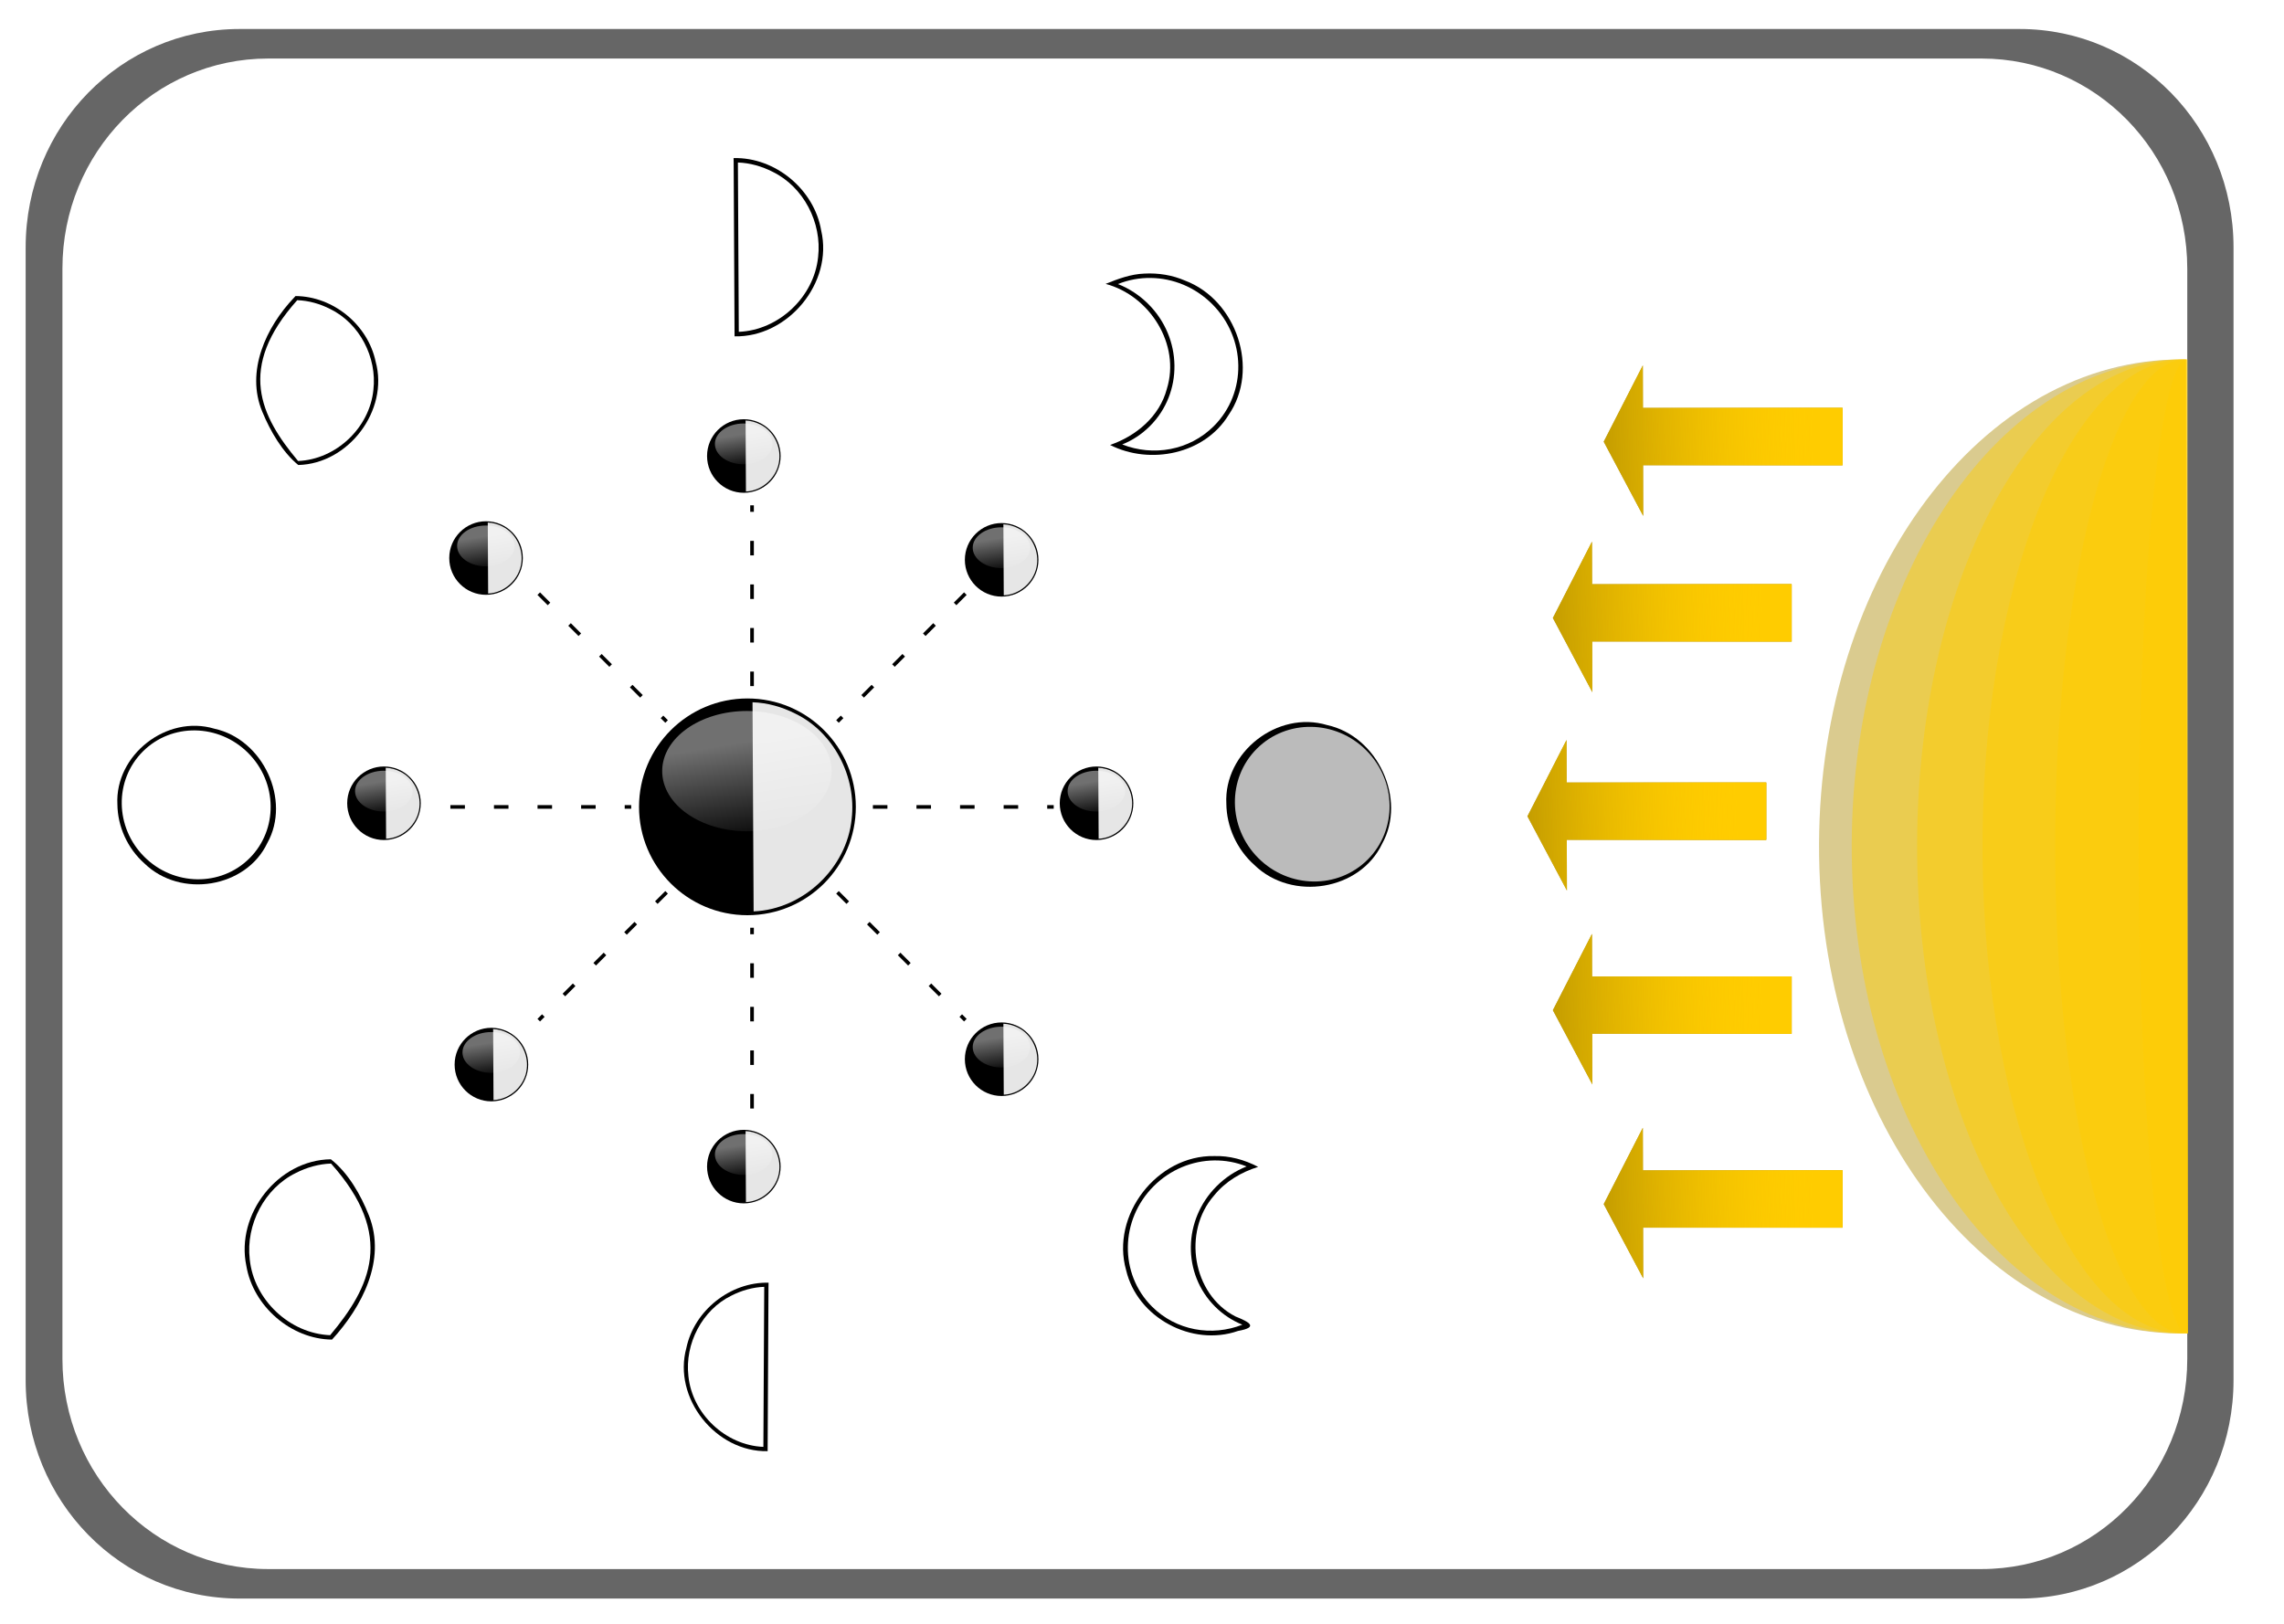 <?xml version="1.0" encoding="UTF-8" standalone="no"?>
<!-- Created with Inkscape (http://www.inkscape.org/) -->

<svg
   xmlns:dc="http://purl.org/dc/elements/1.1/"
   xmlns:cc="http://creativecommons.org/ns#"
   xmlns:rdf="http://www.w3.org/1999/02/22-rdf-syntax-ns#"
   xmlns:svg="http://www.w3.org/2000/svg"
   xmlns="http://www.w3.org/2000/svg"
   xmlns:xlink="http://www.w3.org/1999/xlink"
   version="1.1"
   width="1039.942"
   height="739.455"
   id="svg4704">
  <defs
     id="defs4706">
    <linearGradient
       id="linearGradient6496">
      <stop
         id="stop6498"
         style="stop-color:#ffcc00;stop-opacity:1"
         offset="0" />
      <stop
         id="stop6500"
         style="stop-color:#ffcc00;stop-opacity:0"
         offset="1" />
    </linearGradient>
    <linearGradient
       id="linearGradient4994">
      <stop
         id="stop4996"
         style="stop-color:#ffffff;stop-opacity:1"
         offset="0" />
      <stop
         id="stop4998"
         style="stop-color:#ffffff;stop-opacity:0"
         offset="1" />
    </linearGradient>
    <clipPath
       id="clipPath4328">
      <rect
         width="507.338"
         height="218.711"
         ry="30.476"
         x="-813.892"
         y="4035.439"
         transform="matrix(0.977,-0.214,0.214,0.977,0,0)"
         id="rect4330"
         style="fill:#ff0000;fill-opacity:1;stroke:none" />
    </clipPath>
    <filter
       color-interpolation-filters="sRGB"
       id="filter4046">
      <feGaussianBlur
         id="feGaussianBlur4048"
         stdDeviation="1.581" />
    </filter>
    <clipPath
       id="clipPath4324">
      <rect
         width="507.338"
         height="218.711"
         ry="30.476"
         x="-813.892"
         y="4035.439"
         transform="matrix(0.977,-0.214,0.214,0.977,0,0)"
         id="rect4326"
         style="fill:#ff0000;fill-opacity:1;stroke:none" />
    </clipPath>
    <filter
       color-interpolation-filters="sRGB"
       id="filter4042">
      <feGaussianBlur
         id="feGaussianBlur4044"
         stdDeviation="1.581" />
    </filter>
    <clipPath
       id="clipPath4320">
      <rect
         width="507.338"
         height="218.711"
         ry="30.476"
         x="-813.892"
         y="4035.439"
         id="rect4322"
         style="fill:#ff0000;fill-opacity:1;stroke:none" />
    </clipPath>
    <clipPath
       id="clipPath4316">
      <rect
         width="507.338"
         height="218.711"
         ry="30.476"
         x="-813.892"
         y="4035.439"
         transform="matrix(0.977,-0.214,0.214,0.977,0,0)"
         id="rect4318"
         style="fill:#ff0000;fill-opacity:1;stroke:none" />
    </clipPath>
    <filter
       color-interpolation-filters="sRGB"
       id="filter4038">
      <feGaussianBlur
         id="feGaussianBlur4040"
         stdDeviation="1.581" />
    </filter>
    <clipPath
       id="clipPath4312">
      <rect
         width="507.338"
         height="218.711"
         ry="30.476"
         x="-813.892"
         y="4035.439"
         id="rect4314"
         style="fill:#ff0000;fill-opacity:1;stroke:none" />
    </clipPath>
    <clipPath
       id="clipPath4308">
      <rect
         width="507.338"
         height="218.711"
         ry="30.476"
         x="-813.892"
         y="4035.439"
         transform="matrix(0.977,-0.214,0.214,0.977,0,0)"
         id="rect4310"
         style="fill:#ff0000;fill-opacity:1;stroke:none" />
    </clipPath>
    <filter
       color-interpolation-filters="sRGB"
       id="filter4034">
      <feGaussianBlur
         id="feGaussianBlur4036"
         stdDeviation="1.581" />
    </filter>
    <clipPath
       id="clipPath4304">
      <rect
         width="507.338"
         height="218.711"
         ry="30.476"
         x="-813.892"
         y="4035.439"
         id="rect4306"
         style="fill:#ff0000;fill-opacity:1;stroke:none" />
    </clipPath>
    <clipPath
       id="clipPath4300">
      <rect
         width="507.338"
         height="218.711"
         ry="30.476"
         x="-813.892"
         y="4035.439"
         transform="matrix(0.977,-0.214,0.214,0.977,0,0)"
         id="rect4302"
         style="fill:#ff0000;fill-opacity:1;stroke:none" />
    </clipPath>
    <filter
       color-interpolation-filters="sRGB"
       id="filter4030">
      <feGaussianBlur
         id="feGaussianBlur4032"
         stdDeviation="1.581" />
    </filter>
    <clipPath
       id="clipPath4296">
      <rect
         width="507.338"
         height="218.711"
         ry="30.476"
         x="-813.892"
         y="4035.439"
         id="rect4298"
         style="fill:#ff0000;fill-opacity:1;stroke:none" />
    </clipPath>
    <clipPath
       id="clipPath4292">
      <rect
         width="507.338"
         height="218.711"
         ry="30.476"
         x="-813.892"
         y="4035.439"
         transform="matrix(0.977,-0.214,0.214,0.977,0,0)"
         id="rect4294"
         style="fill:#ff0000;fill-opacity:1;stroke:none" />
    </clipPath>
    <filter
       color-interpolation-filters="sRGB"
       id="filter4026">
      <feGaussianBlur
         id="feGaussianBlur4028"
         stdDeviation="1.581" />
    </filter>
    <clipPath
       id="clipPath4288">
      <rect
         width="507.338"
         height="218.711"
         ry="30.476"
         x="-813.892"
         y="4035.439"
         id="rect4290"
         style="fill:#ff0000;fill-opacity:1;stroke:none" />
    </clipPath>
    <clipPath
       id="clipPath4284">
      <rect
         width="507.338"
         height="218.711"
         ry="30.476"
         x="-813.892"
         y="4035.439"
         id="rect4286"
         style="fill:#ff0000;fill-opacity:1;stroke:none" />
    </clipPath>
    <linearGradient
       id="linearGradient3852">
      <stop
         id="stop3854"
         style="stop-color:#ffffff;stop-opacity:1"
         offset="0" />
      <stop
         id="stop3856"
         style="stop-color:#ffffff;stop-opacity:0"
         offset="1" />
    </linearGradient>
    <linearGradient
       x1="-920.307"
       y1="3705.534"
       x2="-774.528"
       y2="4212.59"
       id="linearGradient4644"
       xlink:href="#linearGradient3852"
       gradientUnits="userSpaceOnUse" />
    <linearGradient
       id="linearGradient4353">
      <stop
         id="stop4355"
         style="stop-color:#f9f9f9;stop-opacity:1"
         offset="0" />
      <stop
         id="stop4357"
         style="stop-color:#f9f9f9;stop-opacity:0"
         offset="1" />
    </linearGradient>
    <linearGradient
       x1="-838.99"
       y1="3567.541"
       x2="-822.856"
       y2="4015.719"
       id="linearGradient4539"
       xlink:href="#linearGradient4353"
       gradientUnits="userSpaceOnUse"
       gradientTransform="matrix(0.982,0,0,-0.164,6.132,4903.459)" />
    <filter
       x="-0.348"
       y="-0.175"
       width="1.697"
       height="1.35"
       color-interpolation-filters="sRGB"
       id="filter5858">
      <feGaussianBlur
         id="feGaussianBlur5860"
         stdDeviation="4.509" />
    </filter>
    <filter
       x="-0.243"
       y="-0.176"
       width="1.486"
       height="1.351"
       color-interpolation-filters="sRGB"
       id="filter5862">
      <feGaussianBlur
         id="feGaussianBlur5864"
         stdDeviation="4.509" />
    </filter>
    <filter
       x="-0.241"
       y="-0.182"
       width="1.482"
       height="1.364"
       color-interpolation-filters="sRGB"
       id="filter5866">
      <feGaussianBlur
         id="feGaussianBlur5868"
         stdDeviation="4.509" />
    </filter>
    <filter
       x="-0.241"
       y="-0.182"
       width="1.482"
       height="1.363"
       color-interpolation-filters="sRGB"
       id="filter5870">
      <feGaussianBlur
         id="feGaussianBlur5872"
         stdDeviation="4.509" />
    </filter>
    <filter
       x="-0.243"
       y="-0.176"
       width="1.486"
       height="1.351"
       color-interpolation-filters="sRGB"
       id="filter5874">
      <feGaussianBlur
         id="feGaussianBlur5876"
         stdDeviation="4.509" />
    </filter>
    <filter
       x="-0.349"
       y="-0.175"
       width="1.697"
       height="1.35"
       color-interpolation-filters="sRGB"
       id="filter5878">
      <feGaussianBlur
         id="feGaussianBlur5880"
         stdDeviation="4.509" />
    </filter>
    <filter
       x="-0.18"
       y="-0.18"
       width="1.359"
       height="1.359"
       color-interpolation-filters="sRGB"
       id="filter5882">
      <feGaussianBlur
         id="feGaussianBlur5884"
         stdDeviation="4.509" />
    </filter>
    <filter
       x="-0.12"
       y="-0.12"
       width="1.24"
       height="1.24"
       color-interpolation-filters="sRGB"
       id="filter5930">
      <feGaussianBlur
         id="feGaussianBlur5932"
         stdDeviation="3.013" />
    </filter>
    <linearGradient
       x1="415.163"
       y1="99.453"
       x2="421.96"
       y2="153.803"
       id="linearGradient6778"
       xlink:href="#linearGradient4994"
       gradientUnits="userSpaceOnUse"
       gradientTransform="matrix(0.538,0,0,0.694,-170.601,357.145)" />
    <linearGradient
       x1="415.163"
       y1="99.453"
       x2="421.96"
       y2="153.803"
       id="linearGradient6783"
       xlink:href="#linearGradient4994"
       gradientUnits="userSpaceOnUse"
       gradientTransform="matrix(0.538,0,0,0.694,-176.328,-183.147)" />
    <linearGradient
       x1="415.163"
       y1="99.453"
       x2="421.96"
       y2="153.803"
       id="linearGradient6788"
       xlink:href="#linearGradient4994"
       gradientUnits="userSpaceOnUse"
       gradientTransform="matrix(0.538,0,0,0.694,373.509,-181.237)" />
    <linearGradient
       x1="415.163"
       y1="99.453"
       x2="421.96"
       y2="153.803"
       id="linearGradient6793"
       xlink:href="#linearGradient4994"
       gradientUnits="userSpaceOnUse"
       gradientTransform="matrix(0.538,0,0,0.694,373.509,351.417)" />
    <linearGradient
       x1="415.163"
       y1="99.453"
       x2="421.96"
       y2="153.803"
       id="linearGradient6798"
       xlink:href="#linearGradient4994"
       gradientUnits="userSpaceOnUse"
       gradientTransform="matrix(0.538,0,0,0.694,98.59,465.967)" />
    <linearGradient
       x1="415.163"
       y1="99.453"
       x2="421.96"
       y2="153.803"
       id="linearGradient6803"
       xlink:href="#linearGradient4994"
       gradientUnits="userSpaceOnUse"
       gradientTransform="matrix(0.538,0,0,0.694,98.59,-291.968)" />
    <linearGradient
       x1="415.163"
       y1="99.453"
       x2="421.96"
       y2="153.803"
       id="linearGradient6808"
       xlink:href="#linearGradient4994"
       gradientUnits="userSpaceOnUse"
       gradientTransform="matrix(0.538,0,0,0.694,-285.15,78.408)" />
    <linearGradient
       x1="415.163"
       y1="99.453"
       x2="421.96"
       y2="153.803"
       id="linearGradient6813"
       xlink:href="#linearGradient4994"
       gradientUnits="userSpaceOnUse"
       gradientTransform="matrix(0.538,0,0,0.694,474.694,78.408)" />
    <linearGradient
       x1="415.163"
       y1="99.453"
       x2="421.96"
       y2="153.803"
       id="linearGradient6818"
       xlink:href="#linearGradient4994"
       gradientUnits="userSpaceOnUse"
       gradientTransform="matrix(1.585,0,0,2.044,-335.991,-97.523)" />
    <linearGradient
       x1="1320.816"
       y1="-13.23"
       x2="1069.401"
       y2="-4.356"
       id="linearGradient6826"
       xlink:href="#linearGradient6496"
       gradientUnits="userSpaceOnUse" />
    <linearGradient
       x1="1320.816"
       y1="-13.23"
       x2="1069.401"
       y2="-4.356"
       id="linearGradient6828"
       xlink:href="#linearGradient6496"
       gradientUnits="userSpaceOnUse" />
    <linearGradient
       x1="1320.816"
       y1="-13.23"
       x2="1069.401"
       y2="-4.356"
       id="linearGradient6830"
       xlink:href="#linearGradient6496"
       gradientUnits="userSpaceOnUse" />
    <linearGradient
       x1="1320.816"
       y1="-13.23"
       x2="1069.401"
       y2="-4.356"
       id="linearGradient6832"
       xlink:href="#linearGradient6496"
       gradientUnits="userSpaceOnUse" />
    <linearGradient
       x1="1320.816"
       y1="-13.23"
       x2="1069.401"
       y2="-4.356"
       id="linearGradient6834"
       xlink:href="#linearGradient6496"
       gradientUnits="userSpaceOnUse" />
    <linearGradient
       x1="1320.816"
       y1="-13.23"
       x2="1069.401"
       y2="-4.356"
       id="linearGradient6836"
       xlink:href="#linearGradient6496"
       gradientUnits="userSpaceOnUse" />
    <linearGradient
       x1="1320.816"
       y1="-13.23"
       x2="1069.401"
       y2="-4.356"
       id="linearGradient6838"
       xlink:href="#linearGradient6496"
       gradientUnits="userSpaceOnUse" />
    <linearGradient
       x1="1320.816"
       y1="-13.23"
       x2="1069.401"
       y2="-4.356"
       id="linearGradient6840"
       xlink:href="#linearGradient6496"
       gradientUnits="userSpaceOnUse" />
    <linearGradient
       x1="1320.816"
       y1="-13.23"
       x2="1069.401"
       y2="-4.356"
       id="linearGradient6842"
       xlink:href="#linearGradient6496"
       gradientUnits="userSpaceOnUse" />
    <linearGradient
       x1="1320.816"
       y1="-13.23"
       x2="1069.401"
       y2="-4.356"
       id="linearGradient6844"
       xlink:href="#linearGradient6496"
       gradientUnits="userSpaceOnUse" />
    <linearGradient
       x1="415.163"
       y1="99.453"
       x2="421.96"
       y2="153.803"
       id="linearGradient7032"
       xlink:href="#linearGradient4994"
       gradientUnits="userSpaceOnUse"
       gradientTransform="matrix(1.585,0,0,2.044,-335.991,-97.523)" />
    <linearGradient
       x1="415.163"
       y1="99.453"
       x2="421.96"
       y2="153.803"
       id="linearGradient7034"
       xlink:href="#linearGradient4994"
       gradientUnits="userSpaceOnUse"
       gradientTransform="matrix(0.538,0,0,0.694,474.694,78.408)" />
    <linearGradient
       x1="415.163"
       y1="99.453"
       x2="421.96"
       y2="153.803"
       id="linearGradient7036"
       xlink:href="#linearGradient4994"
       gradientUnits="userSpaceOnUse"
       gradientTransform="matrix(0.538,0,0,0.694,-285.15,78.408)" />
    <linearGradient
       x1="415.163"
       y1="99.453"
       x2="421.96"
       y2="153.803"
       id="linearGradient7038"
       xlink:href="#linearGradient4994"
       gradientUnits="userSpaceOnUse"
       gradientTransform="matrix(0.538,0,0,0.694,98.59,-291.968)" />
    <linearGradient
       x1="415.163"
       y1="99.453"
       x2="421.96"
       y2="153.803"
       id="linearGradient7040"
       xlink:href="#linearGradient4994"
       gradientUnits="userSpaceOnUse"
       gradientTransform="matrix(0.538,0,0,0.694,98.59,465.967)" />
    <linearGradient
       x1="415.163"
       y1="99.453"
       x2="421.96"
       y2="153.803"
       id="linearGradient7042"
       xlink:href="#linearGradient4994"
       gradientUnits="userSpaceOnUse"
       gradientTransform="matrix(0.538,0,0,0.694,373.509,351.417)" />
    <linearGradient
       x1="415.163"
       y1="99.453"
       x2="421.96"
       y2="153.803"
       id="linearGradient7044"
       xlink:href="#linearGradient4994"
       gradientUnits="userSpaceOnUse"
       gradientTransform="matrix(0.538,0,0,0.694,373.509,-181.237)" />
    <linearGradient
       x1="415.163"
       y1="99.453"
       x2="421.96"
       y2="153.803"
       id="linearGradient7046"
       xlink:href="#linearGradient4994"
       gradientUnits="userSpaceOnUse"
       gradientTransform="matrix(0.538,0,0,0.694,-176.328,-183.147)" />
    <linearGradient
       x1="415.163"
       y1="99.453"
       x2="421.96"
       y2="153.803"
       id="linearGradient7048"
       xlink:href="#linearGradient4994"
       gradientUnits="userSpaceOnUse"
       gradientTransform="matrix(0.538,0,0,0.694,-170.601,357.145)" />
    <linearGradient
       x1="1320.816"
       y1="-13.23"
       x2="1069.401"
       y2="-4.356"
       id="linearGradient7050"
       xlink:href="#linearGradient6496"
       gradientUnits="userSpaceOnUse" />
    <linearGradient
       x1="1320.816"
       y1="-13.23"
       x2="1069.401"
       y2="-4.356"
       id="linearGradient7052"
       xlink:href="#linearGradient6496"
       gradientUnits="userSpaceOnUse" />
    <linearGradient
       x1="1320.816"
       y1="-13.23"
       x2="1069.401"
       y2="-4.356"
       id="linearGradient7054"
       xlink:href="#linearGradient6496"
       gradientUnits="userSpaceOnUse" />
    <linearGradient
       x1="1320.816"
       y1="-13.23"
       x2="1069.401"
       y2="-4.356"
       id="linearGradient7056"
       xlink:href="#linearGradient6496"
       gradientUnits="userSpaceOnUse" />
    <linearGradient
       x1="1320.816"
       y1="-13.23"
       x2="1069.401"
       y2="-4.356"
       id="linearGradient7058"
       xlink:href="#linearGradient6496"
       gradientUnits="userSpaceOnUse" />
    <linearGradient
       x1="1320.816"
       y1="-13.23"
       x2="1069.401"
       y2="-4.356"
       id="linearGradient7060"
       xlink:href="#linearGradient6496"
       gradientUnits="userSpaceOnUse" />
    <linearGradient
       x1="1320.816"
       y1="-13.23"
       x2="1069.401"
       y2="-4.356"
       id="linearGradient7062"
       xlink:href="#linearGradient6496"
       gradientUnits="userSpaceOnUse" />
    <linearGradient
       x1="1320.816"
       y1="-13.23"
       x2="1069.401"
       y2="-4.356"
       id="linearGradient7064"
       xlink:href="#linearGradient6496"
       gradientUnits="userSpaceOnUse" />
    <linearGradient
       x1="1320.816"
       y1="-13.23"
       x2="1069.401"
       y2="-4.356"
       id="linearGradient7066"
       xlink:href="#linearGradient6496"
       gradientUnits="userSpaceOnUse" />
    <linearGradient
       x1="1320.816"
       y1="-13.23"
       x2="1069.401"
       y2="-4.356"
       id="linearGradient7068"
       xlink:href="#linearGradient6496"
       gradientUnits="userSpaceOnUse" />
  </defs>
  <g
     transform="translate(128.515,33.947)"
     id="layer1">
    <g
       transform="matrix(0.966,0,0,0.966,7.445,12.248)"
       id="g6942">
      <g
         transform="matrix(0.442,0,0,0.442,66.734,255.404)"
         id="g6853">
        <path
           d="m -214.002,-655.091 c -126.338,0 -228.043,103.888 -228.043,232.897 l 0,1208.369 c 0,129.009 101.705,232.863 228.043,232.863 l 1898.347,0 c 126.338,0 228.042,-103.855 228.042,-232.863 l 0,-1208.369 c 0,-129.009 -101.704,-232.897 -228.042,-232.897 l -1898.347,0 z m 30.638,31.485 1826.978,0 c 121.588,0 219.447,99.96 219.447,224.119 l 0,1162.953 c 0,124.159 -97.859,224.119 -219.447,224.119 l -1826.978,0 c -121.588,0 -219.48,-99.96 -219.48,-224.119 l 0,-1162.953 c 0,-124.159 97.891,-224.119 219.48,-224.119 z"
           id="rect6674"
           style="fill:#666666;fill-opacity:1;stroke:none" />
        <path
           d="m 702.875,177.434 c 0,210.932 -170.994,381.926 -381.926,381.926 -210.932,0 -381.926,-170.994 -381.926,-381.926 0,-210.932 170.994,-381.926 381.926,-381.926 210.932,0 381.926,170.994 381.926,381.926 z"
           id="path4963"
           style="opacity:0.44;fill:#ffffff;fill-opacity:1;stroke:none" />
        <g
           transform="matrix(2.808,0,0,2.808,-143.602,-529.46)"
           id="g5995">
          <path
             d="m -61.208,272.195 c 13.777,13.438 38.694,9.275 46.704,-7.74 9.073,-16.201 -1.545,-39.385 -20.1,-43.41 -18.189,-5.455 -37.832,10.046 -36.84,28.75 0.092,8.409 3.829,16.701 10.236,22.4 z"
             id="path5154"
             style="fill:#000000;fill-opacity:1;stroke:none;filter:url(#filter5882)" />
          <path
             d="m 425.62,-25.131 c 0,12.706 -10.3,23.007 -23.006,23.007 -12.706,0 -23.006,-10.3 -23.006,-23.007 0,-12.706 10.3,-23.007 23.006,-23.007 12.706,0 23.006,10.3 23.006,23.007 z"
             transform="matrix(-0.881,-0.881,0.857,-0.857,334.721,583.136)"
             id="path4943"
             style="fill:#ffffff;fill-opacity:1;stroke:none" />
        </g>
        <path
           d="m 443.23,174.57 c 0,63.843 -51.755,115.598 -115.598,115.598 -63.843,0 -115.598,-51.755 -115.598,-115.598 0,-63.843 51.755,-115.598 115.598,-115.598 63.843,0 115.598,51.755 115.598,115.598 z"
           id="path4927"
           style="fill:#000000;fill-opacity:1;stroke:none" />
        <path
           d="m 334.24,286.083 c 52.721,-2.124 99.331,-46.072 104.559,-98.613 5.28,-45.13 -19.192,-92.374 -59.942,-112.25 -14.081,-7.193 -29.904,-11.683 -45.787,-12.183 0.39,74.349 0.78,148.698 1.17,223.046 z"
           id="path4971"
           style="fill:#e6e6e6;fill-opacity:1;stroke:none" />
        <path
           d="m 417.427,136.463 c 0,35.415 -40.448,64.124 -90.344,64.124 -49.896,0 -90.344,-28.709 -90.344,-64.124 0,-35.415 40.448,-64.124 90.344,-64.124 49.896,0 90.344,28.709 90.344,64.124 z"
           id="path4992"
           style="opacity:0.44;fill:url(#linearGradient7032);fill-opacity:1;stroke:none" />
        <path
           d="m 739.149,170.752 c 0,21.667 -17.565,39.232 -39.232,39.232 -21.667,0 -39.232,-17.565 -39.232,-39.232 0,-21.667 17.565,-39.232 39.232,-39.232 21.667,0 39.232,17.565 39.232,39.232 z"
           id="path5021"
           style="fill:#000000;fill-opacity:1;stroke:none" />
        <path
           d="m 702.16,208.597 c 17.893,-0.721 33.711,-15.636 35.486,-33.468 1.792,-15.316 -6.513,-31.35 -20.343,-38.096 -4.779,-2.441 -10.149,-3.965 -15.539,-4.135 0.132,25.233 0.265,50.466 0.397,75.698 z"
           id="path5023"
           style="fill:#e6e6e6;fill-opacity:1;stroke:none" />
        <path
           d="m 730.392,157.819 c 0,12.019 -13.728,21.763 -30.661,21.763 -16.934,0 -30.661,-9.743 -30.661,-21.763 0,-12.019 13.728,-21.763 30.661,-21.763 16.934,0 30.661,9.743 30.661,21.763 z"
           id="path5025"
           style="opacity:0.44;fill:url(#linearGradient7034);fill-opacity:1;stroke:none" />
        <path
           d="m -20.695,170.752 c 0,21.667 -17.565,39.232 -39.232,39.232 -21.667,0 -39.232,-17.565 -39.232,-39.232 0,-21.667 17.565,-39.232 39.232,-39.232 21.667,0 39.232,17.565 39.232,39.232 z"
           id="path5033"
           style="fill:#000000;fill-opacity:1;stroke:none" />
        <path
           d="m -57.684,208.597 c 17.893,-0.721 33.711,-15.636 35.486,-33.468 1.792,-15.316 -6.513,-31.35 -20.343,-38.096 -4.779,-2.441 -10.149,-3.965 -15.539,-4.135 0.132,25.233 0.265,50.466 0.397,75.698 z"
           id="path5035"
           style="fill:#e6e6e6;fill-opacity:1;stroke:none" />
        <path
           d="m -29.452,157.819 c 0,12.019 -13.728,21.763 -30.661,21.763 -16.934,0 -30.661,-9.743 -30.661,-21.763 0,-12.019 13.728,-21.763 30.661,-21.763 16.934,0 30.661,9.743 30.661,21.763 z"
           id="path5037"
           style="opacity:0.44;fill:url(#linearGradient7036);fill-opacity:1;stroke:none" />
        <path
           d="m 363.045,-199.625 c 0,21.667 -17.565,39.232 -39.232,39.232 -21.667,0 -39.232,-17.565 -39.232,-39.232 0,-21.667 17.565,-39.232 39.232,-39.232 21.667,0 39.232,17.565 39.232,39.232 z"
           id="path5045"
           style="fill:#000000;fill-opacity:1;stroke:none" />
        <path
           d="m 326.056,-161.779 c 17.893,-0.721 33.711,-15.636 35.486,-33.468 1.792,-15.316 -6.513,-31.35 -20.343,-38.096 -4.779,-2.441 -10.149,-3.965 -15.539,-4.135 0.132,25.233 0.265,50.466 0.397,75.698 z"
           id="path5047"
           style="fill:#e6e6e6;fill-opacity:1;stroke:none" />
        <path
           d="m 354.288,-212.558 c 0,12.019 -13.727,21.763 -30.661,21.763 -16.934,0 -30.661,-9.743 -30.661,-21.763 0,-12.019 13.727,-21.763 30.661,-21.763 16.934,0 30.661,9.743 30.661,21.763 z"
           id="path5049"
           style="opacity:0.44;fill:url(#linearGradient7038);fill-opacity:1;stroke:none" />
        <path
           d="m 363.045,558.31 c 0,21.667 -17.565,39.232 -39.232,39.232 -21.667,0 -39.232,-17.565 -39.232,-39.232 0,-21.667 17.565,-39.232 39.232,-39.232 21.667,0 39.232,17.565 39.232,39.232 z"
           id="path5057"
           style="fill:#000000;fill-opacity:1;stroke:none" />
        <path
           d="m 326.056,596.156 c 17.893,-0.721 33.711,-15.636 35.486,-33.468 1.792,-15.316 -6.513,-31.35 -20.343,-38.096 -4.779,-2.441 -10.149,-3.965 -15.539,-4.135 0.132,25.233 0.265,50.466 0.397,75.698 z"
           id="path5059"
           style="fill:#e6e6e6;fill-opacity:1;stroke:none" />
        <path
           d="m 354.288,545.377 c 0,12.019 -13.727,21.763 -30.661,21.763 -16.934,0 -30.661,-9.743 -30.661,-21.763 0,-12.019 13.727,-21.763 30.661,-21.763 16.934,0 30.661,9.743 30.661,21.763 z"
           id="path5061"
           style="opacity:0.44;fill:url(#linearGradient7040);fill-opacity:1;stroke:none" />
        <path
           d="m 637.964,443.761 c 0,21.667 -17.565,39.232 -39.232,39.232 -21.667,0 -39.232,-17.565 -39.232,-39.232 0,-21.667 17.565,-39.232 39.232,-39.232 21.667,0 39.232,17.565 39.232,39.232 z"
           id="path5069"
           style="fill:#000000;fill-opacity:1;stroke:none" />
        <path
           d="m 600.974,481.607 c 17.893,-0.721 33.711,-15.636 35.486,-33.468 1.792,-15.316 -6.513,-31.35 -20.343,-38.096 -4.779,-2.441 -10.149,-3.965 -15.539,-4.135 0.132,25.233 0.265,50.466 0.397,75.698 z"
           id="path5071"
           style="fill:#e6e6e6;fill-opacity:1;stroke:none" />
        <path
           d="m 629.207,430.828 c 0,12.019 -13.727,21.763 -30.661,21.763 -16.934,0 -30.661,-9.743 -30.661,-21.763 0,-12.019 13.728,-21.763 30.661,-21.763 16.934,0 30.661,9.743 30.661,21.763 z"
           id="path5073"
           style="opacity:0.44;fill:url(#linearGradient7042);fill-opacity:1;stroke:none" />
        <path
           d="m 637.964,-88.894 c 0,21.667 -17.565,39.232 -39.232,39.232 -21.667,0 -39.232,-17.565 -39.232,-39.232 0,-21.667 17.565,-39.232 39.232,-39.232 21.667,0 39.232,17.565 39.232,39.232 z"
           id="path5081"
           style="fill:#000000;fill-opacity:1;stroke:none" />
        <path
           d="m 600.974,-51.048 c 17.893,-0.721 33.711,-15.636 35.486,-33.468 1.792,-15.316 -6.513,-31.35 -20.343,-38.096 -4.779,-2.441 -10.149,-3.965 -15.539,-4.135 0.132,25.233 0.265,50.466 0.397,75.698 z"
           id="path5083"
           style="fill:#e6e6e6;fill-opacity:1;stroke:none" />
        <path
           d="m 629.207,-101.827 c 0,12.019 -13.727,21.763 -30.661,21.763 -16.934,0 -30.661,-9.743 -30.661,-21.763 0,-12.019 13.728,-21.763 30.661,-21.763 16.934,0 30.661,9.743 30.661,21.763 z"
           id="path5085"
           style="opacity:0.44;fill:url(#linearGradient7044);fill-opacity:1;stroke:none" />
        <path
           d="m 88.127,-90.803 c 0,21.667 -17.565,39.232 -39.232,39.232 -21.667,0 -39.232,-17.565 -39.232,-39.232 0,-21.667 17.565,-39.232 39.232,-39.232 21.667,0 39.232,17.565 39.232,39.232 z"
           id="path5093"
           style="fill:#000000;fill-opacity:1;stroke:none" />
        <path
           d="m 51.137,-52.957 c 17.893,-0.721 33.711,-15.636 35.486,-33.468 1.792,-15.316 -6.513,-31.35 -20.343,-38.096 -4.779,-2.441 -10.149,-3.965 -15.539,-4.135 0.132,25.233 0.265,50.466 0.397,75.698 z"
           id="path5095"
           style="fill:#e6e6e6;fill-opacity:1;stroke:none" />
        <path
           d="m 79.37,-103.736 c 0,12.019 -13.728,21.763 -30.661,21.763 -16.934,0 -30.661,-9.743 -30.661,-21.763 0,-12.019 13.728,-21.763 30.661,-21.763 16.934,0 30.661,9.743 30.661,21.763 z"
           id="path5097"
           style="opacity:0.44;fill:url(#linearGradient7046);fill-opacity:1;stroke:none" />
        <path
           d="m 93.854,449.488 c 0,21.667 -17.565,39.232 -39.232,39.232 -21.667,0 -39.232,-17.565 -39.232,-39.232 0,-21.667 17.565,-39.232 39.232,-39.232 21.667,0 39.232,17.565 39.232,39.232 z"
           id="path5105"
           style="fill:#000000;fill-opacity:1;stroke:none" />
        <path
           d="m 56.865,487.334 c 17.893,-0.721 33.711,-15.636 35.486,-33.468 1.792,-15.316 -6.513,-31.35 -20.343,-38.096 -4.779,-2.441 -10.149,-3.965 -15.539,-4.135 0.132,25.233 0.265,50.465 0.397,75.698 z"
           id="path5107"
           style="fill:#e6e6e6;fill-opacity:1;stroke:none" />
        <path
           d="m 85.097,436.555 c 0,12.019 -13.728,21.763 -30.661,21.763 -16.934,0 -30.661,-9.743 -30.661,-21.763 0,-12.019 13.727,-21.763 30.661,-21.763 16.934,0 30.661,9.743 30.661,21.763 z"
           id="path5109"
           style="opacity:0.44;fill:url(#linearGradient7048);fill-opacity:1;stroke:none" />
        <g
           transform="matrix(3.079,0,0,3.079,-964.28,171.823)"
           id="g6009">
          <path
             d="m 414.822,-222.316 c 0.101,20.073 0.225,40.146 0.312,60.219 18.465,0.401 34.235,-18.527 30,-36.656 -2.38,-14.172 -15.847,-25.462 -30.344,-25.094 l 0.02,1 0.011,0.531 z"
             id="path5156"
             style="fill:#000000;fill-opacity:1;stroke:none;filter:url(#filter5878)" />
          <path
             d="m 408.75,-324.125 0.312,58.656 c 13.86,-0.558 26.094,-12.124 27.469,-25.938 1.388,-11.865 -5.037,-24.275 -15.75,-29.5 -3.702,-1.891 -7.856,-3.087 -12.031,-3.219 z"
             transform="translate(7.54,101.809)"
             id="path5117"
             style="fill:#ffffff;fill-opacity:1;stroke:none" />
        </g>
        <g
           transform="matrix(2.924,0,0,2.924,-405.367,-91.998)"
           id="g6017">
          <path
             d="m 85.406,-94.656 c -10.27,10.74 -17.829,26.982 -11.625,41.75 2.941,7.122 7.366,14.678 13.094,19.375 18.335,-0.432 33.112,-19.923 28.219,-37.719 -2.831,-13.455 -15.502,-23.825 -29.219,-23.906 l -0.469,0.5 z"
             id="path5158"
             style="fill:#000000;fill-opacity:1;stroke:none;filter:url(#filter5874)" />
          <path
             d="m 86.493,-93.65 c -22.06,24.667 -13.44,42.254 0.312,58.656 13.86,-0.558 26.094,-12.124 27.469,-25.938 1.388,-11.865 -5.037,-24.275 -15.75,-29.5 -3.702,-1.891 -7.856,-3.087 -12.031,-3.219 z"
             id="path5136"
             style="fill:#ffffff;fill-opacity:1;stroke:none" />
        </g>
        <g
           transform="matrix(3.211,0,0,3.211,-1632.027,-1261.529)"
           id="g6021">
          <path
             d="m 765.281,563.25 c -18.897,-0.347 -34.416,19.635 -29.219,37.906 3.69,15.789 21.874,25.539 37.156,20.188 6.898,-1.233 3.828,-2.933 -0.844,-4.812 -14.282,-7.319 -17.668,-28.165 -7.094,-40.188 3.7,-4.614 8.998,-7.754 14.625,-9.5 -4.52,-2.367 -9.501,-3.754 -14.625,-3.594 z"
             id="path5160"
             style="fill:#000000;fill-opacity:1;stroke:none;filter:url(#filter5870)" />
          <path
             d="m 765.295,564.704 c 3.682,-0.049 7.344,0.616 10.781,2 -3.622,1.424 -7.026,3.619 -9.969,6.562 -11.189,11.189 -11.425,29.075 -0.531,39.969 2.681,2.681 5.768,4.696 9.094,6.031 -10.148,3.991 -22.003,1.997 -30.031,-6.031 -10.894,-10.894 -10.626,-28.78 0.562,-39.969 5.594,-5.594 12.858,-8.466 20.094,-8.562 z"
             id="path5146"
             style="fill:#ffffff;fill-opacity:1;stroke:none" />
        </g>
        <g
           transform="matrix(3.255,0,0,3.255,-1626.881,-72.269)"
           id="g6013">
          <path
             d="m 730.5,-98.906 c -4.445,0.169 -8.605,1.722 -12.688,3.375 14.455,3.831 24.599,19.845 20.062,34.406 -2.381,9.018 -10.009,15.419 -18.594,18.375 13.112,6.642 30.946,3.033 38.812,-9.812 10.319,-15.009 2.596,-37.662 -14.219,-44.031 -4.185,-1.826 -8.81,-2.561 -13.375,-2.312 z"
             id="path5162"
             style="fill:#000000;fill-opacity:1;stroke:none;filter:url(#filter5866)" />
          <path
             d="m 732.628,-97.479 c -3.682,-0.049 -7.344,0.616 -10.781,2 3.622,1.424 7.026,3.619 9.969,6.562 11.189,11.189 11.425,29.075 0.531,39.969 -2.681,2.681 -5.768,4.696 -9.094,6.031 10.148,3.991 22.003,1.997 30.031,-6.031 10.894,-10.894 10.626,-28.78 -0.562,-39.969 -5.594,-5.594 -12.858,-8.466 -20.094,-8.562 z"
             id="path5148"
             style="fill:#ffffff;fill-opacity:1;stroke:none" />
        </g>
        <g
           transform="matrix(2.91,0,0,2.91,-921.418,-1257.283)"
           id="g6005">
          <path
             d="m 405.938,668 c 0.101,20.073 0.225,40.146 0.312,60.219 18.969,0.39 34.821,-19.4 29.781,-37.844 -2.891,-13.697 -16.053,-24.229 -30.125,-23.906 l 0.02,1 0.011,0.531 z"
             transform="matrix(-1,0,0,1,842.883,0)"
             id="path5166"
             style="fill:#000000;fill-opacity:1;stroke:none;filter:url(#filter5858)" />
          <path
             d="m 435.386,667.99 -0.312,58.656 c -13.86,-0.558 -26.094,-12.124 -27.469,-25.938 -1.388,-11.865 5.037,-24.275 15.75,-29.5 3.702,-1.891 7.856,-3.087 12.031,-3.219 z"
             id="path5152"
             style="fill:#ffffff;fill-opacity:1;stroke:none" />
        </g>
        <path
           d="m 332.56,45.787 0,-192.825"
           id="path5934"
           style="fill:none;stroke:#000000;stroke-width:3.873;stroke-linecap:butt;stroke-linejoin:miter;stroke-miterlimit:4;stroke-opacity:1;stroke-dasharray:15.491, 30.982;stroke-dashoffset:0" />
        <path
           d="m 332.56,496.348 0,-192.825"
           id="path5936"
           style="fill:none;stroke:#000000;stroke-width:3.873;stroke-linecap:butt;stroke-linejoin:miter;stroke-miterlimit:4;stroke-opacity:1;stroke-dasharray:15.491, 30.982;stroke-dashoffset:0" />
        <path
           d="m 461.429,174.655 192.825,0"
           id="path5938"
           style="fill:none;stroke:#000000;stroke-width:3.873;stroke-linecap:butt;stroke-linejoin:miter;stroke-miterlimit:4;stroke-opacity:1;stroke-dasharray:15.491, 30.982;stroke-dashoffset:0" />
        <path
           d="m 10.868,174.655 192.825,0"
           id="path5940"
           style="fill:none;stroke:#000000;stroke-width:3.873;stroke-linecap:butt;stroke-linejoin:miter;stroke-miterlimit:4;stroke-opacity:1;stroke-dasharray:15.491, 30.982;stroke-dashoffset:0" />
        <path
           d="M 423.684,265.778 560.032,402.126"
           id="path5942"
           style="fill:none;stroke:#000000;stroke-width:3.873;stroke-linecap:butt;stroke-linejoin:miter;stroke-miterlimit:4;stroke-opacity:1;stroke-dasharray:15.491, 30.982;stroke-dashoffset:0" />
        <path
           d="M 105.089,-52.816 241.437,83.531"
           id="path5944"
           style="fill:none;stroke:#000000;stroke-width:3.873;stroke-linecap:butt;stroke-linejoin:miter;stroke-miterlimit:4;stroke-opacity:1;stroke-dasharray:15.491, 30.982;stroke-dashoffset:0" />
        <path
           d="M 241.437,265.778 105.089,402.126"
           id="path5946"
           style="fill:none;stroke:#000000;stroke-width:3.873;stroke-linecap:butt;stroke-linejoin:miter;stroke-miterlimit:4;stroke-opacity:1;stroke-dasharray:15.491, 30.982;stroke-dashoffset:0" />
        <path
           d="M 560.032,-52.816 423.684,83.531"
           id="path5948"
           style="fill:none;stroke:#000000;stroke-width:3.873;stroke-linecap:butt;stroke-linejoin:miter;stroke-miterlimit:4;stroke-opacity:1;stroke-dasharray:15.491, 30.982;stroke-dashoffset:0" />
        <g
           transform="matrix(2.917,0,0,2.917,-1667.114,-553.123)"
           id="g6001">
          <path
             d="m 869.151,270.716 c 13.777,13.438 38.694,9.275 46.704,-7.74 9.073,-16.201 -1.545,-39.385 -20.1,-43.41 -18.189,-5.455 -37.832,10.046 -36.84,28.75 0.092,8.409 3.829,16.701 10.236,22.4 z"
             id="path5886"
             style="fill:#000000;fill-opacity:1;stroke:none;filter:url(#filter5930)" />
          <path
             d="m 425.62,-25.131 c 0,12.706 -10.3,23.007 -23.006,23.007 -12.706,0 -23.006,-10.3 -23.006,-23.007 0,-12.706 10.3,-23.007 23.006,-23.007 12.706,0 23.006,10.3 23.006,23.007 z"
             transform="matrix(-0.881,-0.881,0.857,-0.857,1266.559,581.657)"
             id="path5138"
             style="fill:#bbbbbb;fill-opacity:1;stroke:none" />
        </g>
        <g
           transform="matrix(3.121,0,0,3.121,-357.704,-1226.035)"
           id="g6025">
          <path
             d="m 77.25,569.219 c -18.064,0.205 -32.563,18.767 -28.875,36.406 2.33,13.832 15.27,25.073 29.281,25.219 10.176,-11.118 18.661,-27.109 12.625,-42.375 -2.8,-7.124 -7.173,-14.702 -13.031,-19.25 z"
             id="path5164"
             style="fill:#000000;fill-opacity:1;stroke:none;filter:url(#filter5862)" />
          <path
             d="m 77.322,570.685 c 22.06,24.667 13.44,42.254 -0.312,58.656 -13.86,-0.558 -26.094,-12.124 -27.469,-25.938 -1.388,-11.865 5.037,-24.275 15.75,-29.5 3.702,-1.891 7.856,-3.087 12.031,-3.219 z"
             id="path5150"
             style="fill:#ffffff;fill-opacity:1;stroke:none" />
        </g>
        <path
           d="m 1863.669,736.138 c -212.819,5.855 -388.864,-221.907 -393.209,-508.722 -4.345,-286.814 164.657,-524.07 377.476,-529.925 4.472,-0.123 8.946,-0.141 13.419,-0.054"
           id="path6029"
           style="opacity:0.44;fill:#aa8800;fill-opacity:1;stroke:none" />
        <path
           d="m 1863.669,736.138 c -193.954,5.855 -354.394,-221.907 -358.354,-508.722 -3.96,-286.814 150.061,-524.07 344.015,-529.925 4.076,-0.123 8.153,-0.141 12.229,-0.054"
           id="path6031"
           style="opacity:0.44;fill:#ffcc00;fill-opacity:1;stroke:none" />
        <path
           d="m 1863.669,736.138 c -156.224,5.855 -285.454,-221.907 -288.644,-508.722 -3.189,-286.814 120.87,-524.07 277.094,-529.925 3.283,-0.123 6.567,-0.141 9.85,-0.054"
           id="path6033"
           style="opacity:0.44;fill:#ffcc00;fill-opacity:1;stroke:none" />
        <path
           d="m 1863.669,736.138 c -118.495,5.855 -216.514,-221.907 -218.933,-508.722 -2.419,-286.814 91.679,-524.07 210.173,-529.925 2.49,-0.123 4.981,-0.141 7.471,-0.054"
           id="path6035"
           style="opacity:0.44;fill:#ffcc00;fill-opacity:1;stroke:none" />
        <path
           d="m 1863.669,736.138 c -76.573,5.855 -139.915,-221.907 -141.478,-508.722 -1.563,-286.814 59.244,-524.07 135.817,-529.925 1.609,-0.123 3.219,-0.141 4.828,-0.054"
           id="path6037"
           style="opacity:0.44;fill:#ffcc00;fill-opacity:1;stroke:none" />
        <path
           d="m 1863.669,736.138 c -28.363,5.855 -51.825,-221.907 -52.404,-508.722 -0.579,-286.814 21.944,-524.07 50.307,-529.925 0.596,-0.123 1.192,-0.141 1.788,-0.054"
           id="path6039"
           style="opacity:0.44;fill:#ffcc00;fill-opacity:1;stroke:none" />
        <g
           transform="matrix(1.31,0,0,1.589,-265.856,-201.679)"
           id="g6506">
          <path
             d="m 1182.232,41.49 -16.075,-24.905 -16.075,-24.905 15.924,-25.616 15.924,-25.616 0.15,50.52 z m -1.082,-72.467 163.328,0 0,38.452 -163.328,0 z"
             id="path6494"
             style="fill:#806600;fill-opacity:1;stroke:none" />
          <path
             d="m 1182.232,41.49 -16.075,-24.905 -16.075,-24.905 15.924,-25.616 15.924,-25.616 0.15,50.52 z m -1.082,-72.467 163.328,0 0,38.452 -163.328,0 z"
             id="path6489"
             style="fill:url(#linearGradient7050);fill-opacity:1;stroke:none" />
          <path
             d="m 1182.232,41.49 -16.075,-24.905 -16.075,-24.905 15.924,-25.616 15.924,-25.616 0.15,50.52 z m -1.082,-72.467 163.328,0 0,38.452 -163.328,0 z"
             id="path6504"
             style="fill:url(#linearGradient7052);fill-opacity:1;stroke:none" />
        </g>
        <g
           transform="matrix(1.31,0,0,1.589,-347.201,197.883)"
           id="g6511">
          <path
             d="m 1182.232,41.49 -16.075,-24.905 -16.075,-24.905 15.924,-25.616 15.924,-25.616 0.15,50.52 z m -1.082,-72.467 163.328,0 0,38.452 -163.328,0 z"
             id="path6513"
             style="fill:#806600;fill-opacity:1;stroke:none" />
          <path
             d="m 1182.232,41.49 -16.075,-24.905 -16.075,-24.905 15.924,-25.616 15.924,-25.616 0.15,50.52 z m -1.082,-72.467 163.328,0 0,38.452 -163.328,0 z"
             id="path6515"
             style="fill:url(#linearGradient7054);fill-opacity:1;stroke:none" />
          <path
             d="m 1182.232,41.49 -16.075,-24.905 -16.075,-24.905 15.924,-25.616 15.924,-25.616 0.15,50.52 z m -1.082,-72.467 163.328,0 0,38.452 -163.328,0 z"
             id="path6517"
             style="fill:url(#linearGradient7056);fill-opacity:1;stroke:none" />
        </g>
        <g
           transform="matrix(1.31,0,0,1.589,-265.856,611.548)"
           id="g6523">
          <path
             d="m 1182.232,41.49 -16.075,-24.905 -16.075,-24.905 15.924,-25.616 15.924,-25.616 0.15,50.52 z m -1.082,-72.467 163.328,0 0,38.452 -163.328,0 z"
             id="path6525"
             style="fill:#806600;fill-opacity:1;stroke:none" />
          <path
             d="m 1182.232,41.49 -16.075,-24.905 -16.075,-24.905 15.924,-25.616 15.924,-25.616 0.15,50.52 z m -1.082,-72.467 163.328,0 0,38.452 -163.328,0 z"
             id="path6527"
             style="fill:url(#linearGradient7058);fill-opacity:1;stroke:none" />
          <path
             d="m 1182.232,41.49 -16.075,-24.905 -16.075,-24.905 15.924,-25.616 15.924,-25.616 0.15,50.52 z m -1.082,-72.467 163.328,0 0,38.452 -163.328,0 z"
             id="path6529"
             style="fill:url(#linearGradient7060);fill-opacity:1;stroke:none" />
        </g>
        <g
           transform="matrix(1.31,0,0,1.589,-320.086,404.716)"
           id="g6535">
          <path
             d="m 1182.232,41.49 -16.075,-24.905 -16.075,-24.905 15.924,-25.616 15.924,-25.616 0.15,50.52 z m -1.082,-72.467 163.328,0 0,38.452 -163.328,0 z"
             id="path6537"
             style="fill:#806600;fill-opacity:1;stroke:none" />
          <path
             d="m 1182.232,41.49 -16.075,-24.905 -16.075,-24.905 15.924,-25.616 15.924,-25.616 0.15,50.52 z m -1.082,-72.467 163.328,0 0,38.452 -163.328,0 z"
             id="path6539"
             style="fill:url(#linearGradient7062);fill-opacity:1;stroke:none" />
          <path
             d="m 1182.232,41.49 -16.075,-24.905 -16.075,-24.905 15.924,-25.616 15.924,-25.616 0.15,50.52 z m -1.082,-72.467 163.328,0 0,38.452 -163.328,0 z"
             id="path6541"
             style="fill:url(#linearGradient7064);fill-opacity:1;stroke:none" />
        </g>
        <g
           transform="matrix(1.31,0,0,1.589,-320.086,-13.65)"
           id="g6547">
          <path
             d="m 1182.232,41.49 -16.075,-24.905 -16.075,-24.905 15.924,-25.616 15.924,-25.616 0.15,50.52 z m -1.082,-72.467 163.328,0 0,38.452 -163.328,0 z"
             id="path6549"
             style="fill:#806600;fill-opacity:1;stroke:none" />
          <path
             d="m 1182.232,41.49 -16.075,-24.905 -16.075,-24.905 15.924,-25.616 15.924,-25.616 0.15,50.52 z m -1.082,-72.467 163.328,0 0,38.452 -163.328,0 z"
             id="path6551"
             style="fill:url(#linearGradient7066);fill-opacity:1;stroke:none" />
          <path
             d="m 1182.232,41.49 -16.075,-24.905 -16.075,-24.905 15.924,-25.616 15.924,-25.616 0.15,50.52 z m -1.082,-72.467 163.328,0 0,38.452 -163.328,0 z"
             id="path6553"
             style="fill:url(#linearGradient7068);fill-opacity:1;stroke:none" />
        </g>
      </g>
    </g>
  </g>
</svg>

